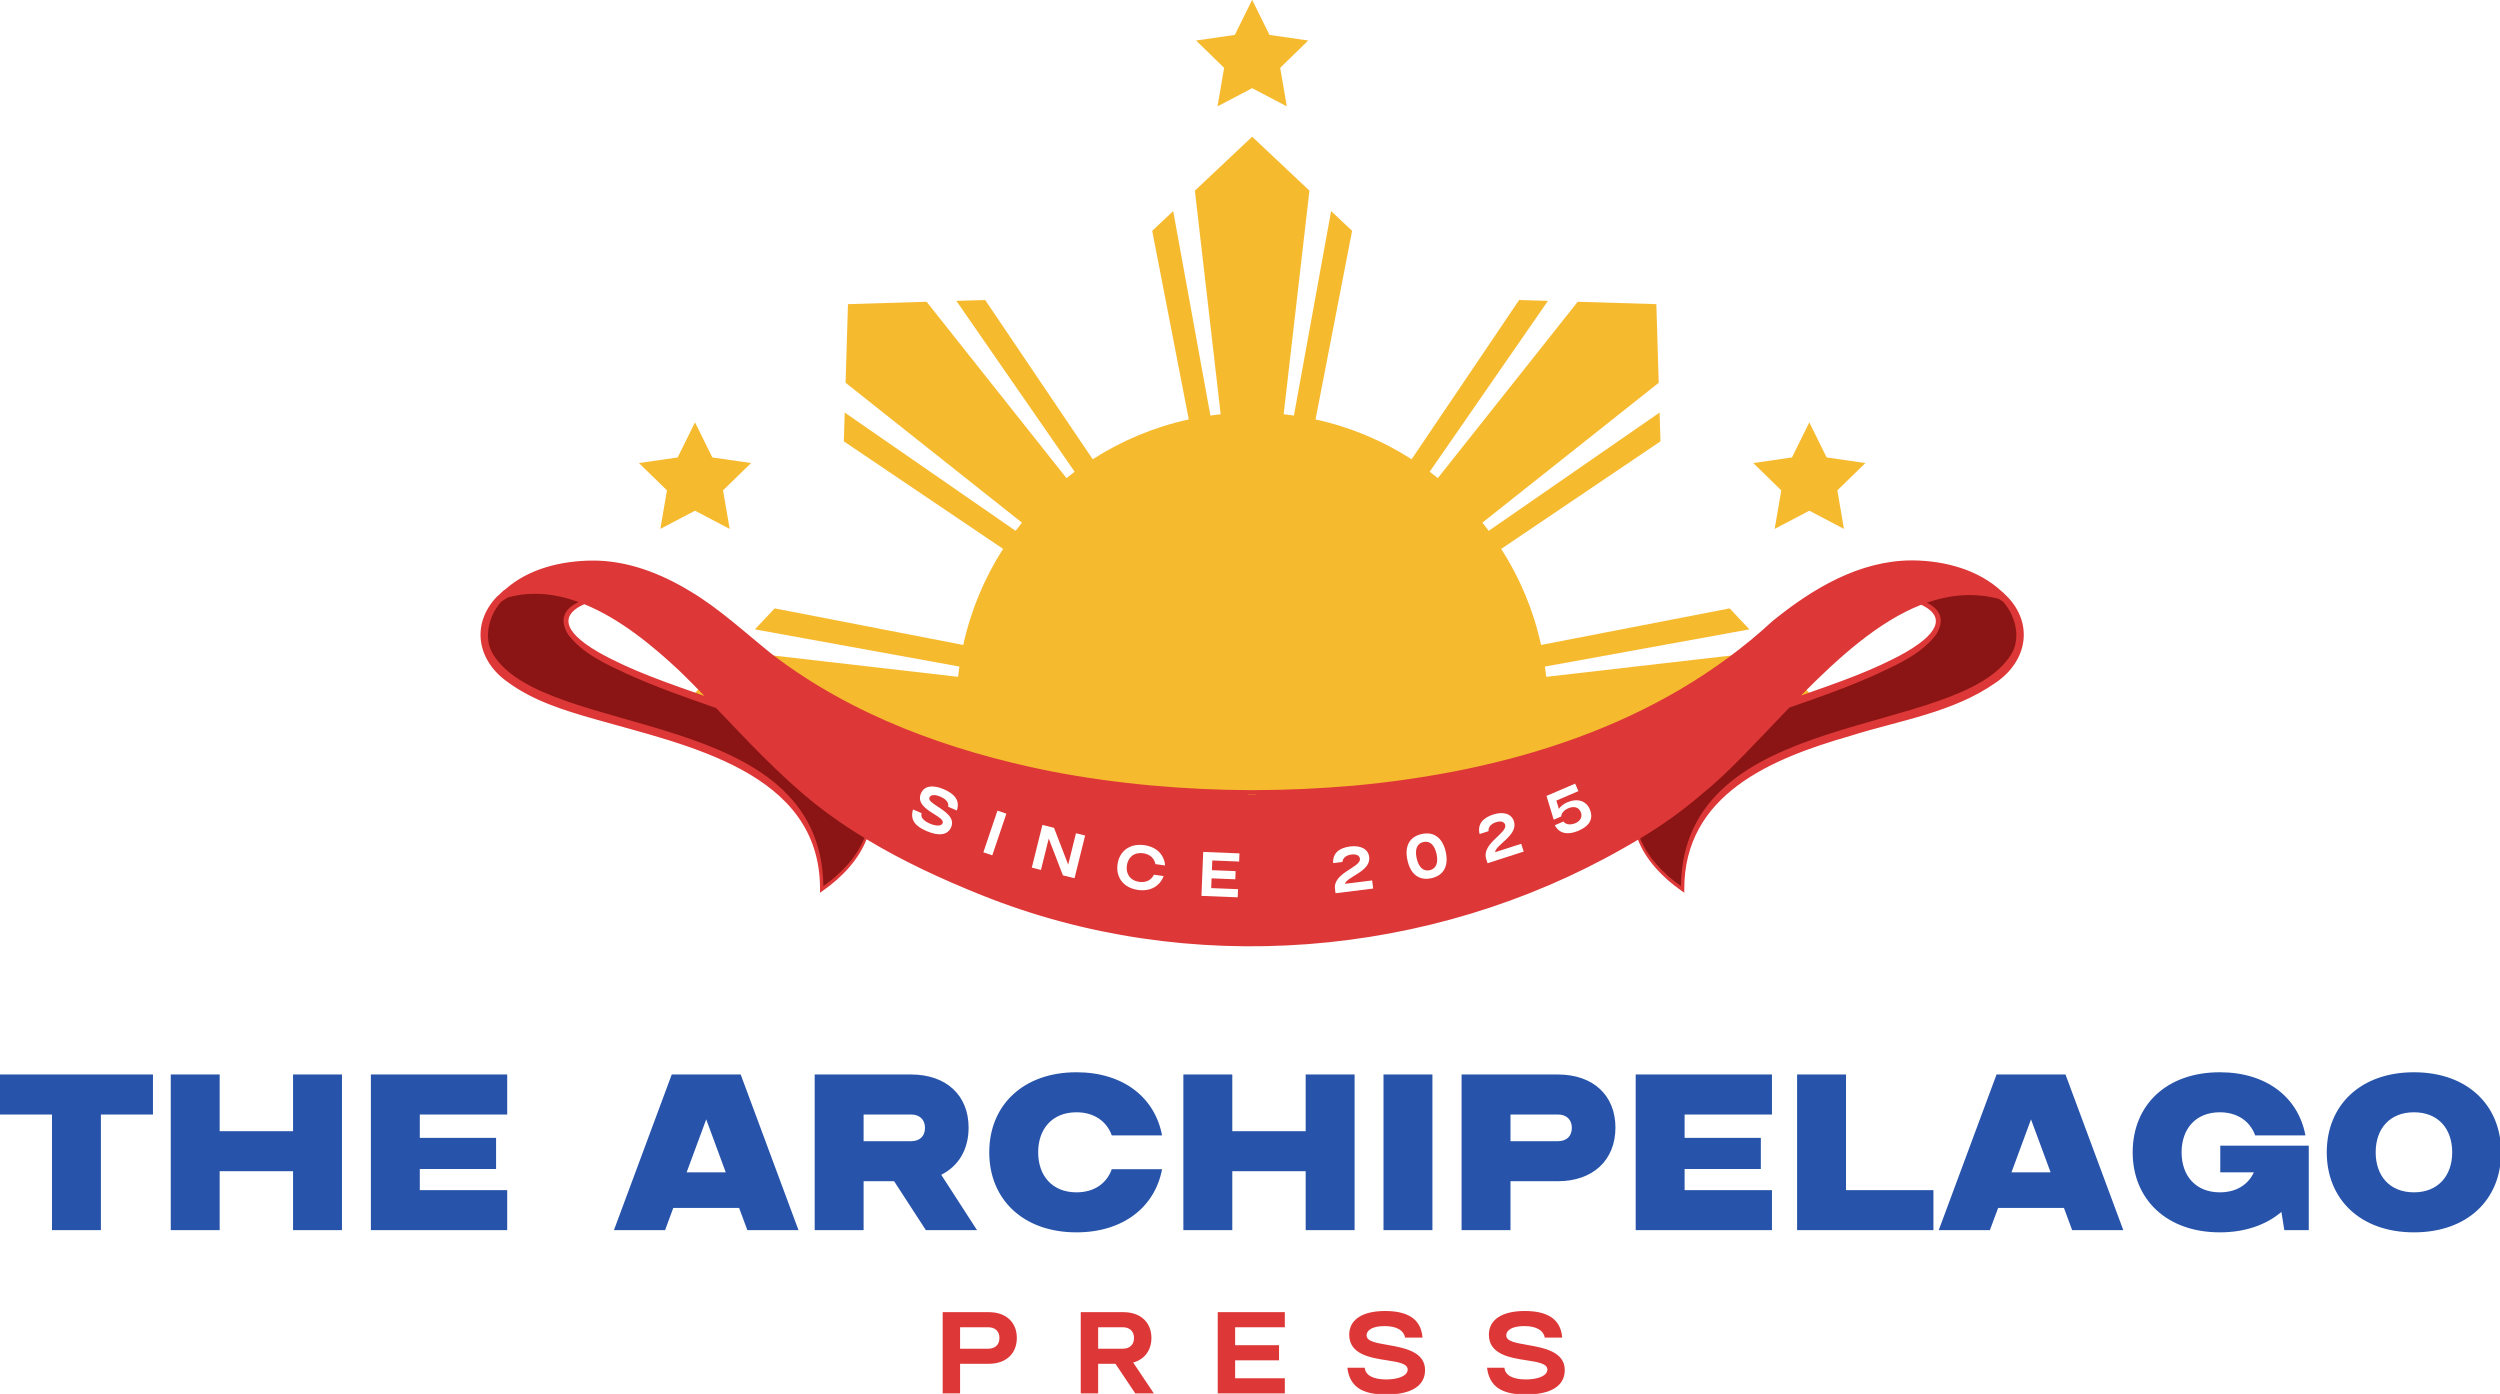 <?xml version="1.0" encoding="UTF-8" standalone="no" ?>
<!DOCTYPE svg PUBLIC "-//W3C//DTD SVG 1.1//EN" "http://www.w3.org/Graphics/SVG/1.1/DTD/svg11.dtd">
<svg xmlns="http://www.w3.org/2000/svg" xmlns:xlink="http://www.w3.org/1999/xlink" version="1.1" width="1280" height="713.689" viewBox="0 0 1280 713.689" xml:space="preserve">
<desc>Created with Fabric.js 5.3.0</desc>
<defs>
</defs>
<g transform="matrix(1 0 0 1 640 356.844)" id="background-logo"  >
<rect style="stroke: none; stroke-width: 0; stroke-dasharray: none; stroke-linecap: butt; stroke-dashoffset: 0; stroke-linejoin: miter; stroke-miterlimit: 4; fill: rgb(255,255,255); fill-opacity: 0; fill-rule: nonzero; opacity: 1;"  paint-order="stroke"  x="-804.355" y="-643.484" rx="0" ry="0" width="1608.711" height="1286.969" />
</g>
<g transform="matrix(2.475 0 0 2.475 641.105 242.235)" id="logo-logo"  >
<g style=""  paint-order="stroke"   >
		<g transform="matrix(0.925 0 0 0.447 -1.1368684e-13 65.833)"  >
<g style=""  paint-order="stroke"   >
		<g transform="matrix(1 0 0 1 0 0)"  >
<path style="stroke: none; stroke-width: 1; stroke-dasharray: none; stroke-linecap: butt; stroke-dashoffset: 0; stroke-linejoin: miter; stroke-miterlimit: 4; fill: rgb(246,186,47); fill-rule: nonzero; opacity: 1;"  paint-order="stroke"  transform=" translate(-100, -50)" d="M 200 0 C 200 55.228 155.228 100 100 100 C 73.444 100.112 47.943 89.613 29.165 70.835 C 10.387 52.057 -0.112 26.556 0 2.842170943040401e-14 Z" stroke-linecap="round" />
</g>
</g>
</g>
		<g transform="matrix(0.946 0 0 0.946 -1.1368684e-13 -10.467)"  >
<g style=""  paint-order="stroke"   >
		<g transform="matrix(1 0 0 1 0 0)"  >
<path style="stroke: none; stroke-width: 1; stroke-dasharray: none; stroke-linecap: butt; stroke-dashoffset: 0; stroke-linejoin: miter; stroke-miterlimit: 4; fill: rgb(246,186,47); fill-rule: nonzero; opacity: 1;"  paint-order="stroke"  transform=" translate(-125, -62.5)" d="M 238.206 112.475 L 189.313 118.112 C 189.233 117.358 189.133 116.611 189.027 115.866 L 233.741 107.733 L 229.421 103.144 L 188.177 111.141 C 186.52 103.552 183.53 96.467 179.466 90.132 L 214.291 66.618 L 214.101 60.319 L 176.738 86.181 C 176.284 85.577 175.813 84.988 175.339 84.401 L 213.906 53.808 L 213.388 36.612 L 196.192 36.094 L 165.599 74.661 C 165.012 74.187 164.423 73.716 163.819 73.262 L 189.682 35.899 L 183.382 35.709 L 159.868 70.534 C 153.533 66.47 146.448 63.48 138.859 61.823 L 146.856 20.579 L 142.267 16.259 L 134.134 60.973 C 133.389 60.867 132.642 60.767 131.888 60.687 L 137.525 11.794 L 125 0 L 112.475 11.794 L 118.112 60.687 C 117.358 60.767 116.611 60.867 115.866 60.973 L 107.733 16.259 L 103.144 20.579 L 111.141 61.823 C 103.552 63.48 96.467 66.47 90.132 70.534 L 66.618 35.709 L 60.318 35.899 L 86.181 73.262 C 85.577 73.716 84.988 74.187 84.401 74.661 L 53.808 36.094 L 36.612 36.612 L 36.094 53.808 L 74.661 84.401 C 74.187 84.988 73.716 85.577 73.262 86.181 L 35.899 60.319 L 35.709 66.618 L 70.534 90.132 C 66.47 96.467 63.48 103.552 61.823 111.141 L 20.579 103.144 L 16.259 107.733 L 60.973 115.866 C 60.867 116.611 60.767 117.358 60.687 118.112 L 11.794 112.475 L 0 125 L 250 125 L 238.206 112.475 z" stroke-linecap="round" />
</g>
</g>
</g>
		<g transform="matrix(0.116 0 0 0.116 -115.258 0.52)"  >
<g style=""  paint-order="stroke"   >
		<g transform="matrix(1 0 0 1 0 0)"  >
<polygon style="stroke: none; stroke-width: 1; stroke-dasharray: none; stroke-linecap: butt; stroke-dashoffset: 0; stroke-linejoin: miter; stroke-miterlimit: 4; fill: rgb(246,186,47); fill-rule: nonzero; opacity: 1;"  paint-order="stroke"  points="100,-22.43 30.9,-32.46 0,-95 -30.9,-32.46 -100,-22.43 -50,26.26 -61.8,95 0,62.55 61.8,95 50,26.26 100,-22.43 " />
</g>
</g>
</g>
		<g transform="matrix(0.116 0 0 0.116 115.258 0.52)"  >
<g style=""  paint-order="stroke"   >
		<g transform="matrix(1 0 0 1 0 0)"  >
<polygon style="stroke: none; stroke-width: 1; stroke-dasharray: none; stroke-linecap: butt; stroke-dashoffset: 0; stroke-linejoin: miter; stroke-miterlimit: 4; fill: rgb(246,186,47); fill-rule: nonzero; opacity: 1;"  paint-order="stroke"  points="100,-22.43 30.9,-32.46 0,-95 -30.9,-32.46 -100,-22.43 -50,26.26 -61.8,95 0,62.55 61.8,95 50,26.26 100,-22.43 " />
</g>
</g>
</g>
		<g transform="matrix(0.116 0 0 0.116 -1.7053026e-13 -86.888)"  >
<g style=""  paint-order="stroke"   >
		<g transform="matrix(1 0 0 1 0 0)"  >
<polygon style="stroke: none; stroke-width: 1; stroke-dasharray: none; stroke-linecap: butt; stroke-dashoffset: 0; stroke-linejoin: miter; stroke-miterlimit: 4; fill: rgb(246,186,47); fill-rule: nonzero; opacity: 1;"  paint-order="stroke"  points="100,-22.43 30.9,-32.46 0,-95 -30.9,-32.46 -100,-22.43 -50,26.26 -61.8,95 0,62.55 61.8,95 50,26.26 100,-22.43 " />
</g>
</g>
</g>
		<g transform="matrix(1.277 0 0 1.277 0 57.973)"  >
<g style=""  paint-order="stroke"   >
		<g transform="matrix(1 0 0 1 -0 -3.273)"  >
<path style="stroke: none; stroke-width: 1; stroke-dasharray: none; stroke-linecap: butt; stroke-dashoffset: 0; stroke-linejoin: miter; stroke-miterlimit: 4; fill: rgb(139,21,20); fill-rule: nonzero; opacity: 1;"  paint-order="stroke"  transform=" translate(268.234, -1417.375)" d="M -366.315 1394.738 C -381.405 1394.774 -384.377 1400.375 -370.43 1406.765 C -356.484 1413.156 -345.281 1414.175 -334.306 1423.682 C -323.332 1433.188 -337.963 1442.695 -337.963 1442.695 C -337.849 1436.434 -340.419 1429.669 -346.966 1425.026 C -355.201 1419.181 -366.748 1416.754 -377.403 1413.577 C -384.746 1411.384 -392.359 1407.72 -392.657 1401.823 C -392.762 1399.625 -391.844 1397.491 -390.192 1395.638 C -380.002 1388.142 -366.315 1394.738 -366.315 1394.738 z M -170.154 1394.738 C -155.064 1394.774 -152.092 1400.375 -166.038 1406.765 C -179.985 1413.156 -191.188 1414.175 -202.163 1423.682 C -213.137 1433.188 -198.506 1442.695 -198.506 1442.695 C -198.619 1436.434 -196.05 1429.669 -189.502 1425.026 C -181.268 1419.181 -169.721 1416.754 -159.066 1413.577 C -151.723 1411.384 -144.109 1407.72 -143.812 1401.823 C -143.707 1399.625 -144.625 1397.491 -146.277 1395.638 C -156.467 1388.142 -170.154 1394.738 -170.154 1394.738 z" stroke-linecap="round" />
</g>
		<g transform="matrix(1 0 0 1 -0 -0.067)"  >
<path style="stroke: none; stroke-width: 1; stroke-dasharray: none; stroke-linecap: butt; stroke-dashoffset: 0; stroke-linejoin: miter; stroke-miterlimit: 4; fill: rgb(221,56,55); fill-rule: nonzero; opacity: 1;"  paint-order="stroke"  transform=" translate(268.234, -1420.581)" d="M -360.685 1407.008 C -360.659 1407.033 -360.633 1407.059 -360.606 1407.084 C -351.109 1416.277 -343.259 1426.432 -331.522 1433.519 C -312.86 1444.787 -290.667 1451.39 -268.234 1451.39 C -245.802 1451.39 -223.608 1444.787 -204.947 1433.519 C -193.21 1426.432 -185.36 1416.277 -175.863 1407.084 C -175.836 1407.059 -175.81 1407.033 -175.783 1407.008 C -169.061 1400.511 -156.767 1391.294 -146.279 1395.638 C -148.602 1393.035 -152.378 1391.001 -156.775 1390.18 C -168.552 1387.971 -178.706 1395.124 -186.614 1402.142 C -207.523 1420.7 -240.006 1427.33 -268.234 1427.33 C -268.234 1427.33 -268.234 1427.33 -268.234 1427.33 L -268.234 1427.33 C -296.463 1427.33 -328.946 1420.7 -349.855 1402.142 C -357.763 1395.124 -367.917 1387.971 -379.693 1390.18 C -384.09 1391.001 -387.866 1393.035 -390.19 1395.638 C -379.702 1391.294 -367.408 1400.511 -360.685 1407.008 z" stroke-linecap="round" />
</g>
		<g transform="matrix(1 0 0 1 0 0)"  >
<path style="stroke: none; stroke-width: 1; stroke-dasharray: none; stroke-linecap: butt; stroke-dashoffset: 0; stroke-linejoin: miter; stroke-miterlimit: 4; fill: rgb(221,56,55); fill-rule: nonzero; opacity: 1;"  paint-order="stroke"  transform=" translate(268.234, -1420.648)" d="M -145.957 1395.202 C -146.253 1394.991 -146.458 1394.644 -146.763 1394.454 C -150.591 1390.867 -156.09 1389.424 -161.291 1389.39 C -169.85 1389.378 -177.487 1393.986 -183.916 1399.202 C -202.436 1416.315 -227.092 1423.571 -251.748 1425.878 C -257.23 1426.352 -262.731 1426.6 -268.234 1426.612 C -268.234 1426.612 -268.936 1427.314 -268.947 1427.325 C -268.947 1427.325 -268.952 1427.33 -268.952 1427.33 C -268.952 1427.33 -268.593 1427.33 -268.234 1427.33 C -268.234 1427.33 -268.234 1427.33 -268.234 1427.33 C -267.875 1427.33 -267.516 1427.33 -267.516 1427.33 C -267.516 1427.33 -268.234 1428.048 -268.234 1428.048 C -262.687 1428.014 -257.144 1427.743 -251.621 1427.243 C -226.677 1424.816 -201.947 1417.387 -183.303 1399.952 C -177.062 1394.798 -169.586 1390.251 -161.287 1390.169 C -156.37 1390.16 -151.182 1391.559 -147.476 1394.882 C -152.027 1393.416 -157.063 1394.364 -161.363 1396.264 C -175.675 1402.648 -184.36 1416.65 -196.06 1426.33 C -199.909 1429.664 -204.105 1432.505 -208.576 1434.961 C -239.655 1452.614 -278.405 1455.804 -311.728 1442.606 C -321.148 1438.868 -330.481 1434.38 -338.451 1428.067 C -346.428 1421.725 -353.008 1413.818 -360.394 1406.706 C -367.917 1399.8 -378.735 1391.58 -389.44 1395.173 C -381.373 1387.683 -368.473 1389.389 -359.808 1395.151 C -355.181 1397.961 -351.007 1401.908 -346.837 1405.345 C -333.698 1415.737 -317.602 1421.629 -301.312 1424.894 C -290.418 1427.011 -279.329 1428.027 -268.235 1428.048 L -268.952 1427.33 L -268.952 1427.33 C -268.952 1427.33 -268.948 1427.325 -268.947 1427.325 C -268.917 1427.295 -268.235 1426.612 -268.235 1426.612 C -279.236 1426.572 -290.237 1425.61 -301.04 1423.516 C -317.124 1420.271 -333.06 1414.572 -346.156 1404.479 C -350.41 1401.055 -354.615 1397.148 -359.323 1394.358 C -364.064 1391.482 -369.502 1389.375 -375.153 1389.417 C -380.155 1389.465 -385.379 1390.71 -389.16 1394.028 C -389.652 1394.313 -390.078 1394.889 -390.548 1395.226 C -394.873 1399.741 -393.751 1405.685 -388.787 1409.131 C -384.633 1412.184 -379.577 1413.715 -374.732 1415.103 C -360.05 1419.323 -338.142 1423.525 -338.238 1442.69 L -338.24 1443.23 C -338.24 1443.23 -337.813 1442.926 -337.813 1442.926 C -334.643 1440.73 -331.909 1437.765 -330.704 1434.563 C -324.803 1438.129 -318.496 1441.035 -312.111 1443.596 C -278.549 1457.095 -239.351 1453.865 -208.011 1435.968 C -207.243 1435.545 -206.488 1435.09 -205.731 1434.64 C -204.508 1437.822 -201.789 1440.764 -198.656 1442.926 L -198.229 1443.23 C -198.229 1443.23 -198.23 1442.69 -198.23 1442.69 C -198.283 1427.304 -184.112 1421.495 -171.416 1417.841 C -163.42 1415.304 -154.698 1414.085 -147.682 1409.131 C -142.697 1405.677 -141.593 1399.682 -145.957 1395.202 z M -205.382 1434.437 C -201.84 1432.308 -198.438 1429.9 -195.324 1427.192 C -190.991 1423.73 -186.277 1418.491 -181.222 1413.239 C -176.411 1411.57 -171.569 1409.872 -166.923 1407.755 C -163.471 1406.147 -159.843 1404.531 -157.424 1401.403 C -155.894 1398.872 -156.904 1397.256 -158.927 1396.241 C -155.159 1394.927 -151.273 1394.564 -147.274 1395.627 C -147.006 1395.799 -146.759 1395.961 -146.598 1396.074 C -144.775 1398.031 -143.536 1401.788 -145.267 1404.603 C -153.789 1418.464 -198.377 1412.85 -198.771 1442.163 C -201.536 1440.188 -204.095 1437.612 -205.382 1434.437 z M -162.368 1404.28 C -167.713 1407.289 -173.539 1409.238 -179.319 1411.282 C -173.277 1405.136 -166.767 1399.284 -159.845 1396.574 C -156.628 1398.073 -156.007 1400.601 -162.368 1404.28 z M -337.697 1442.163 C -338.083 1412.858 -382.696 1418.455 -391.202 1404.603 C -392.942 1401.781 -391.685 1398.035 -389.871 1396.074 C -389.633 1395.927 -389.238 1395.662 -388.852 1395.406 C -384.957 1394.312 -381.062 1394.775 -377.334 1396.136 C -379.495 1397.143 -380.626 1398.783 -379.045 1401.403 C -376.626 1404.531 -372.998 1406.147 -369.545 1407.755 C -364.845 1409.897 -359.942 1411.61 -355.075 1413.299 C -349.945 1418.658 -344.887 1424.128 -339.046 1428.81 C -336.502 1430.838 -333.817 1432.661 -331.049 1434.351 C -332.325 1437.566 -334.907 1440.171 -337.697 1442.163 z M -374.101 1404.28 C -380.596 1400.52 -379.809 1397.97 -376.424 1396.486 C -370.614 1398.846 -365.249 1403.294 -360.977 1407.31 C -359.615 1408.63 -358.284 1409.985 -356.96 1411.349 C -362.802 1409.28 -368.696 1407.322 -374.101 1404.28 z" stroke-linecap="round" />
</g>
</g>
</g>
</g>
</g>
<g transform="matrix(2.475 0 0 2.475 640.279 589.983)" id="text-logo"  >
<g style=""  paint-order="stroke"   >
		<g transform="matrix(1 0 0 1 0 0)" id="text-logo-path-0"  >
<path style="stroke: rgb(255,255,255); stroke-width: 0; stroke-dasharray: none; stroke-linecap: butt; stroke-dashoffset: 0; stroke-linejoin: miter; stroke-miterlimit: 4; fill: rgb(39,84,170); fill-rule: nonzero; opacity: 1;"  paint-order="stroke"  transform=" translate(-259.395, 16.1)" d="M 32.34 -23.92 L 32.34 -32.2 L 0.69 -32.2 L 0.69 -23.92 L 11.45 -23.92 L 11.45 0 L 21.57 0 L 21.57 -23.92 Z M 46.14 -32.2 L 36.02 -32.2 L 36.02 0 L 46.14 0 L 46.14 -12.19 L 61.32 -12.19 L 61.32 0 L 71.44 0 L 71.44 -32.2 L 61.32 -32.2 L 61.32 -20.47 L 46.14 -20.47 Z M 105.62 -32.2 L 77.42 -32.2 L 77.42 0 L 105.62 0 L 105.62 -8.28 L 87.54 -8.28 L 87.54 -12.65 L 103.32 -12.65 L 103.32 -19.09 L 87.54 -19.09 L 87.54 -23.92 L 105.62 -23.92 Z M 139.66 -32.2 L 127.7 0 L 138.28 0 L 139.98 -4.6 L 153.59 -4.6 L 155.3 0 L 165.88 0 L 153.92 -32.2 Z M 150.83 -11.96 L 142.74 -11.96 L 146.79 -22.91 Z M 189.15 -32.2 L 169.23 -32.2 L 169.23 0 L 179.35 0 L 179.35 -10.12 L 185.66 -10.12 L 192.23 0 L 202.81 0 L 195.41 -11.45 C 199 -13.25 201.07 -16.7 201.07 -21.21 C 201.07 -27.88 196.47 -32.2 189.15 -32.2 Z M 189.15 -18.4 L 179.35 -18.4 L 179.35 -23.92 L 189.15 -23.92 C 190.95 -23.92 192.05 -22.86 192.05 -21.16 C 192.05 -19.46 190.99 -18.4 189.15 -18.4 Z M 223.38 0.46 C 232.99 0.46 239.61 -4.74 241.09 -12.6 L 230.69 -12.6 C 229.63 -9.66 227.06 -7.82 223.38 -7.82 C 218.41 -7.82 215.46 -11.22 215.46 -16.1 C 215.46 -20.93 218.36 -24.38 223.38 -24.38 C 227.01 -24.38 229.63 -22.54 230.69 -19.6 L 241.09 -19.6 C 239.61 -27.46 233.04 -32.66 223.38 -32.66 C 212.38 -32.66 205.34 -25.85 205.34 -16.1 C 205.34 -6.35 212.38 0.46 223.38 0.46 Z M 255.62 -32.2 L 245.5 -32.2 L 245.5 0 L 255.62 0 L 255.62 -12.19 L 270.8 -12.19 L 270.8 0 L 280.92 0 L 280.92 -32.2 L 270.8 -32.2 L 270.8 -20.47 L 255.62 -20.47 Z M 297.02 -32.2 L 286.9 -32.2 L 286.9 0 L 297.02 0 Z M 322.97 -32.2 L 303.05 -32.2 L 303.05 0 L 313.17 0 L 313.17 -10.12 L 322.97 -10.12 C 330.23 -10.12 334.88 -14.49 334.88 -21.21 C 334.88 -27.88 330.28 -32.2 322.97 -32.2 Z M 322.97 -18.4 L 313.17 -18.4 L 313.17 -23.92 L 322.97 -23.92 C 324.76 -23.92 325.86 -22.86 325.86 -21.16 C 325.86 -19.46 324.81 -18.4 322.97 -18.4 Z M 367.26 -32.2 L 339.07 -32.2 L 339.07 0 L 367.26 0 L 367.26 -8.28 L 349.19 -8.28 L 349.19 -12.65 L 364.96 -12.65 L 364.96 -19.09 L 349.19 -19.09 L 349.19 -23.92 L 367.26 -23.92 Z M 382.58 -32.2 L 372.46 -32.2 L 372.46 0 L 400.66 0 L 400.66 -8.28 L 382.58 -8.28 Z M 413.72 -32.2 L 401.76 0 L 412.34 0 L 414.05 -4.6 L 427.66 -4.6 L 429.36 0 L 439.94 0 L 427.98 -32.2 Z M 424.9 -11.96 L 416.81 -11.96 L 420.85 -22.91 Z M 441.88 -16.1 C 441.88 -6.39 448.91 0.46 459.91 0.46 C 465.15 0.46 469.52 -1.1 472.65 -3.77 L 473.25 0 L 478.31 0 L 478.31 -17.48 L 460 -17.48 L 460 -11.96 L 466.95 -11.96 C 465.75 -9.38 463.31 -7.82 459.91 -7.82 C 454.94 -7.82 452 -11.22 452 -16.1 C 452 -20.93 454.89 -24.38 459.91 -24.38 C 463.54 -24.38 466.16 -22.54 467.22 -19.6 L 477.62 -19.6 C 476.15 -27.46 469.57 -32.66 459.91 -32.66 C 448.91 -32.66 441.88 -25.9 441.88 -16.1 Z M 500.07 0.46 C 511.11 0.46 518.1 -6.3 518.1 -16.1 C 518.1 -25.9 511.06 -32.66 500.07 -32.66 C 489.07 -32.66 482.03 -25.9 482.03 -16.1 C 482.03 -6.35 489.03 0.46 500.07 0.46 Z M 492.15 -16.1 C 492.15 -20.98 495.05 -24.38 500.07 -24.38 C 505.08 -24.38 507.98 -20.98 507.98 -16.1 C 507.98 -11.27 505.08 -7.82 500.07 -7.82 C 495.05 -7.82 492.15 -11.22 492.15 -16.1 Z" stroke-linecap="round" />
</g>
</g>
</g>
<g transform="matrix(2.475 0 0 2.475 641.907 692.617)" id="tagline-b9dc280f-ac31-4b4e-9edd-a7ce324db819-logo"  >
<g style=""  paint-order="stroke"   >
		<g transform="matrix(1 0 0 1 0 0)" id="tagline-b9dc280f-ac31-4b4e-9edd-a7ce324db819-logo-path-0"  >
<path style="stroke: none; stroke-width: 0; stroke-dasharray: none; stroke-linecap: butt; stroke-dashoffset: 0; stroke-linejoin: miter; stroke-miterlimit: 4; fill: rgb(221,56,55); fill-rule: nonzero; opacity: 1;"  paint-order="stroke"  transform=" translate(-65.785, 8.4)" d="M 10.99 -16.8 L 1.44 -16.8 L 1.44 0 L 5.04 0 L 5.04 -6.12 L 10.99 -6.12 C 14.54 -6.12 16.78 -8.23 16.78 -11.47 C 16.78 -14.71 14.54 -16.8 10.99 -16.8 Z M 10.85 -9.24 L 5.04 -9.24 L 5.04 -13.68 L 10.85 -13.68 C 12.31 -13.68 13.18 -12.84 13.18 -11.47 C 13.18 -10.08 12.31 -9.24 10.85 -9.24 Z M 38.83 -16.8 L 30 -16.8 L 30 0 L 33.6 0 L 33.6 -6.12 L 37.18 -6.12 L 41.28 0 L 45.12 0 L 40.85 -6.38 C 43.2 -7.03 44.62 -8.9 44.62 -11.47 C 44.62 -14.69 42.38 -16.8 38.83 -16.8 Z M 38.69 -9.24 L 33.6 -9.24 L 33.6 -13.68 L 38.69 -13.68 C 40.13 -13.68 41.02 -12.84 41.02 -11.47 C 41.02 -10.1 40.15 -9.24 38.69 -9.24 Z M 72.22 -16.8 L 58.34 -16.8 L 58.34 0 L 72.22 0 L 72.22 -3.12 L 61.94 -3.12 L 61.94 -6.84 L 71.02 -6.84 L 71.02 -9.96 L 61.94 -9.96 L 61.94 -13.68 L 72.22 -13.68 Z M 88.75 -5.3 L 85.15 -5.3 C 85.63 -1.54 87.98 0.24 93.17 0.24 C 98.42 0.24 101.23 -1.58 101.23 -4.82 C 101.23 -8.59 97.01 -9.41 93.55 -10.01 C 91.18 -10.44 89.14 -10.73 89.14 -11.98 C 89.14 -13.2 90.55 -13.92 92.88 -13.92 C 95.42 -13.92 96.84 -12.98 97.1 -11.54 L 100.7 -11.54 C 100.39 -15.58 97.37 -17.04 92.95 -17.04 C 88.25 -17.04 85.54 -15.24 85.54 -12.14 C 85.54 -8.09 89.86 -7.37 93.34 -6.84 C 95.66 -6.48 97.63 -6.17 97.63 -4.92 C 97.63 -3.67 95.78 -2.88 93.17 -2.88 C 90.36 -2.9 88.9 -3.79 88.75 -5.3 Z M 117.65 -5.3 L 114.05 -5.3 C 114.53 -1.54 116.88 0.24 122.06 0.24 C 127.32 0.24 130.13 -1.58 130.13 -4.82 C 130.13 -8.59 125.9 -9.41 122.45 -10.01 C 120.07 -10.44 118.03 -10.73 118.03 -11.98 C 118.03 -13.2 119.45 -13.92 121.78 -13.92 C 124.32 -13.92 125.74 -12.98 126 -11.54 L 129.6 -11.54 C 129.29 -15.58 126.26 -17.04 121.85 -17.04 C 117.14 -17.04 114.43 -15.24 114.43 -12.14 C 114.43 -8.09 118.75 -7.37 122.23 -6.84 C 124.56 -6.48 126.53 -6.17 126.53 -4.92 C 126.53 -3.67 124.68 -2.88 122.06 -2.88 C 119.26 -2.9 117.79 -3.79 117.65 -5.3 Z" stroke-linecap="round" />
</g>
</g>
</g>
<g transform="matrix(2.475 0 0 2.475 641.105 426.379)" id="tagline-c114b5a0-c877-4293-9b75-cefd13ac9864-logo"  >
<filter id="SVGID_1439646" y="-26.417%" height="152.835%" x="-20%" width="140%" >
	<feGaussianBlur in="SourceAlpha" stdDeviation="0"></feGaussianBlur>
	<feOffset dx="0" dy="1.892" result="oBlur" ></feOffset>
	<feFlood flood-color="rgb(139,21,20)" flood-opacity="1"/>
	<feComposite in2="oBlur" operator="in" />
	<feMerge>
		<feMergeNode></feMergeNode>
		<feMergeNode in="SourceGraphic"></feMergeNode>
	</feMerge>
</filter>
<g style="filter: url(#SVGID_1439646);"  paint-order="stroke"   >
		<g transform="matrix(0.919 0.394 -0.394 0.919 -65.506 -6.542)"  >
<g style=""  paint-order="stroke"   >
		<g transform="matrix(1 0 0 1 0 0)" id="75f61958-433c-4bf6-abca-c5d8e64392dd-path-0"  >
<path style="stroke: none; stroke-width: 0; stroke-dasharray: none; stroke-linecap: butt; stroke-dashoffset: 0; stroke-linejoin: miter; stroke-miterlimit: 4; fill: rgb(255,255,255); fill-rule: nonzero; opacity: 1;"  paint-order="stroke"  transform=" translate(-4.755, 4.55)" d="M 2.35 -2.87 L 0.4 -2.87 C 0.66 -0.83 1.94 0.13 4.75 0.13 C 7.59 0.13 9.11 -0.86 9.11 -2.61 C 9.11 -4.65 6.83 -5.1 4.95 -5.42 C 3.67 -5.66 2.56 -5.81 2.56 -6.49 C 2.56 -7.15 3.33 -7.54 4.59 -7.54 C 5.97 -7.54 6.73 -7.03 6.88 -6.25 L 8.83 -6.25 C 8.66 -8.44 7.02 -9.23 4.63 -9.23 C 2.08 -9.23 0.61 -8.26 0.61 -6.58 C 0.61 -4.38 2.95 -3.99 4.84 -3.71 C 6.1 -3.51 7.16 -3.34 7.16 -2.67 C 7.16 -1.99 6.16 -1.56 4.75 -1.56 C 3.22 -1.57 2.43 -2.05 2.35 -2.87 Z" stroke-linecap="round" />
</g>
</g>
</g>
		<g transform="matrix(0.947 0.32 -0.32 0.947 -53.225 -1.847)"  >
<g style=""  paint-order="stroke"   >
		<g transform="matrix(1 0 0 1 0 0)" id="f093dffd-850b-41e3-bae7-eac3df8fadd0-path-0"  >
<path style="stroke: none; stroke-width: 0; stroke-dasharray: none; stroke-linecap: butt; stroke-dashoffset: 0; stroke-linejoin: miter; stroke-miterlimit: 4; fill: rgb(255,255,255); fill-rule: nonzero; opacity: 1;"  paint-order="stroke"  transform=" translate(-1.755, 4.55)" d="M 2.73 -9.1 L 0.78 -9.1 L 0.78 0 L 2.73 0 Z" stroke-linecap="round" />
</g>
</g>
</g>
		<g transform="matrix(0.971 0.241 -0.241 0.971 -40.069 1.999)"  >
<g style=""  paint-order="stroke"   >
		<g transform="matrix(1 0 0 1 0 0)" id="6de0d925-b8d4-4ca9-a653-063fb0cd8e4e-path-0"  >
<path style="stroke: none; stroke-width: 0; stroke-dasharray: none; stroke-linecap: butt; stroke-dashoffset: 0; stroke-linejoin: miter; stroke-miterlimit: 4; fill: rgb(255,255,255); fill-rule: nonzero; opacity: 1;"  paint-order="stroke"  transform=" translate(-5.33, 4.55)" d="M 3.25 -9.1 L 0.78 -9.1 L 0.78 0 L 2.73 0 L 2.73 -6.68 L 7.41 0 L 9.88 0 L 9.88 -9.1 L 7.93 -9.1 L 7.93 -2.42 Z" stroke-linecap="round" />
</g>
</g>
</g>
		<g transform="matrix(0.99 0.138 -0.138 0.99 -23.008 5.297)"  >
<g style=""  paint-order="stroke"   >
		<g transform="matrix(1 0 0 1 0 0)" id="765f2dca-102a-4f8c-9861-91aac3964247-path-0"  >
<path style="stroke: none; stroke-width: 0; stroke-dasharray: none; stroke-linecap: butt; stroke-dashoffset: 0; stroke-linejoin: miter; stroke-miterlimit: 4; fill: rgb(255,255,255); fill-rule: nonzero; opacity: 1;"  paint-order="stroke"  transform=" translate(-5.28, 4.55)" d="M 5.33 0.13 C 7.92 0.13 9.71 -1.3 10.17 -3.45 L 8.15 -3.45 C 7.77 -2.29 6.79 -1.56 5.33 -1.56 C 3.47 -1.56 2.34 -2.78 2.34 -4.55 C 2.34 -6.32 3.46 -7.54 5.33 -7.54 C 6.77 -7.54 7.77 -6.81 8.15 -5.66 L 10.17 -5.66 C 9.71 -7.81 7.94 -9.23 5.33 -9.23 C 2.31 -9.23 0.39 -7.31 0.39 -4.55 C 0.39 -1.79 2.31 0.13 5.33 0.13 Z" stroke-linecap="round" />
</g>
</g>
</g>
		<g transform="matrix(0.999 0.04 -0.04 0.999 -6.557 6.767)"  >
<g style=""  paint-order="stroke"   >
		<g transform="matrix(1 0 0 1 0 -8.8818e-16)" id="6952f2d8-0c8d-4519-9b23-ff6c1158087c-path-0"  >
<path style="stroke: none; stroke-width: 0; stroke-dasharray: none; stroke-linecap: butt; stroke-dashoffset: 0; stroke-linejoin: miter; stroke-miterlimit: 4; fill: rgb(255,255,255); fill-rule: nonzero; opacity: 1;"  paint-order="stroke"  transform=" translate(-4.535, 4.55)" d="M 8.29 -9.1 L 0.78 -9.1 L 0.78 0 L 8.29 0 L 8.29 -1.69 L 2.73 -1.69 L 2.73 -3.71 L 7.64 -3.71 L 7.64 -5.4 L 2.73 -5.4 L 2.73 -7.41 L 8.29 -7.41 Z" stroke-linecap="round" />
</g>
</g>
</g>
		<g transform="matrix(0.999 -0.041 0.041 0.999 9.604 11.195)"  >
<g style=""  paint-order="stroke"   >
		<g transform="matrix(1 0 0 1 0 0)" id="1e235c9f-29b2-46f6-b3ba-2973a3378954-path-0"  >
<path style="stroke: none; stroke-width: 0; stroke-dasharray: none; stroke-linecap: butt; stroke-dashoffset: 0; stroke-linejoin: miter; stroke-miterlimit: 4; fill: rgb(255,255,255); fill-rule: nonzero; opacity: 1;"  paint-order="stroke"  transform=" translate(0, 0)" d="" stroke-linecap="round" />
</g>
</g>
</g>
		<g transform="matrix(0.992 -0.124 0.124 0.992 20.565 5.553)"  >
<g style=""  paint-order="stroke"   >
		<g transform="matrix(1 0 0 1 0 0)" id="af8e907f-8570-4469-80fa-45562f01cca7-path-0"  >
<path style="stroke: none; stroke-width: 0; stroke-dasharray: none; stroke-linecap: butt; stroke-dashoffset: 0; stroke-linejoin: miter; stroke-miterlimit: 4; fill: rgb(255,255,255); fill-rule: nonzero; opacity: 1;"  paint-order="stroke"  transform=" translate(-4.565, 4.615)" d="M 0.64 -0.9 L 0.64 0 L 8.49 0 L 8.49 -1.69 L 2.82 -1.69 C 3.35 -3.11 8.49 -3.56 8.49 -6.58 C 8.49 -8.24 7.03 -9.23 4.86 -9.23 C 2.74 -9.23 1.09 -8.44 0.92 -6.25 L 2.87 -6.25 C 3.02 -7.03 3.77 -7.54 4.9 -7.54 C 5.89 -7.54 6.54 -7.16 6.54 -6.46 C 6.54 -4.64 0.64 -4.3 0.64 -0.9 Z" stroke-linecap="round" />
</g>
</g>
</g>
		<g transform="matrix(0.976 -0.217 0.217 0.976 36.087 2.934)"  >
<g style=""  paint-order="stroke"   >
		<g transform="matrix(1 0 0 1 0 0)" id="7b4f834f-6a95-4f5d-b01d-4e8a42f97876-path-0"  >
<path style="stroke: none; stroke-width: 0; stroke-dasharray: none; stroke-linecap: butt; stroke-dashoffset: 0; stroke-linejoin: miter; stroke-miterlimit: 4; fill: rgb(255,255,255); fill-rule: nonzero; opacity: 1;"  paint-order="stroke"  transform=" translate(-4.735, 4.55)" d="M 4.73 0.13 C 7.32 0.13 8.79 -1.57 8.79 -4.55 C 8.79 -7.51 7.33 -9.23 4.73 -9.23 C 2.13 -9.23 0.68 -7.53 0.68 -4.55 C 0.68 -1.57 2.13 0.13 4.73 0.13 Z M 2.63 -4.55 C 2.63 -6.46 3.38 -7.54 4.73 -7.54 C 6.08 -7.54 6.84 -6.46 6.84 -4.55 C 6.84 -2.64 6.08 -1.56 4.73 -1.56 C 3.39 -1.56 2.63 -2.64 2.63 -4.55 Z" stroke-linecap="round" />
</g>
</g>
</g>
		<g transform="matrix(0.952 -0.307 0.307 0.952 51.02 -1.191)"  >
<g style=""  paint-order="stroke"   >
		<g transform="matrix(1 0 0 1 0 0)" id="f98cf180-85c4-4fb5-99cd-5dd8853386ae-path-0"  >
<path style="stroke: none; stroke-width: 0; stroke-dasharray: none; stroke-linecap: butt; stroke-dashoffset: 0; stroke-linejoin: miter; stroke-miterlimit: 4; fill: rgb(255,255,255); fill-rule: nonzero; opacity: 1;"  paint-order="stroke"  transform=" translate(-4.565, 4.615)" d="M 0.64 -0.9 L 0.64 0 L 8.49 0 L 8.49 -1.69 L 2.82 -1.69 C 3.35 -3.11 8.49 -3.56 8.49 -6.58 C 8.49 -8.24 7.03 -9.23 4.86 -9.23 C 2.74 -9.23 1.09 -8.44 0.92 -6.25 L 2.87 -6.25 C 3.02 -7.03 3.77 -7.54 4.9 -7.54 C 5.89 -7.54 6.54 -7.16 6.54 -6.46 C 6.54 -4.64 0.64 -4.3 0.64 -0.9 Z" stroke-linecap="round" />
</g>
</g>
</g>
		<g transform="matrix(0.919 -0.394 0.394 0.919 65.618 -6.523)"  >
<g style=""  paint-order="stroke"   >
		<g transform="matrix(1 0 0 1 0 0)" id="f396510f-ca7f-4444-94b2-5c41017dce85-path-0"  >
<path style="stroke: none; stroke-width: 0; stroke-dasharray: none; stroke-linecap: butt; stroke-dashoffset: 0; stroke-linejoin: miter; stroke-miterlimit: 4; fill: rgb(255,255,255); fill-rule: nonzero; opacity: 1;"  paint-order="stroke"  transform=" translate(-4.635, 4.485)" d="M 2.61 -2.85 L 0.66 -2.85 C 0.83 -0.66 2.6 0.13 4.73 0.13 C 7.03 0.13 8.61 -0.79 8.61 -3.04 C 8.61 -4.98 7.15 -6.19 4.88 -6.19 C 4 -6.19 3.32 -5.97 2.77 -5.62 L 2.96 -7.41 L 7.92 -7.41 L 7.92 -9.1 L 1.47 -9.1 L 0.9 -3.99 L 2.59 -3.99 C 2.91 -4.62 3.68 -4.97 4.58 -4.97 C 5.9 -4.97 6.67 -4.33 6.67 -3.26 C 6.67 -2.21 5.9 -1.56 4.77 -1.56 C 3.65 -1.56 2.76 -2.07 2.61 -2.85 Z" stroke-linecap="round" />
</g>
</g>
</g>
</g>
</g>
</svg>